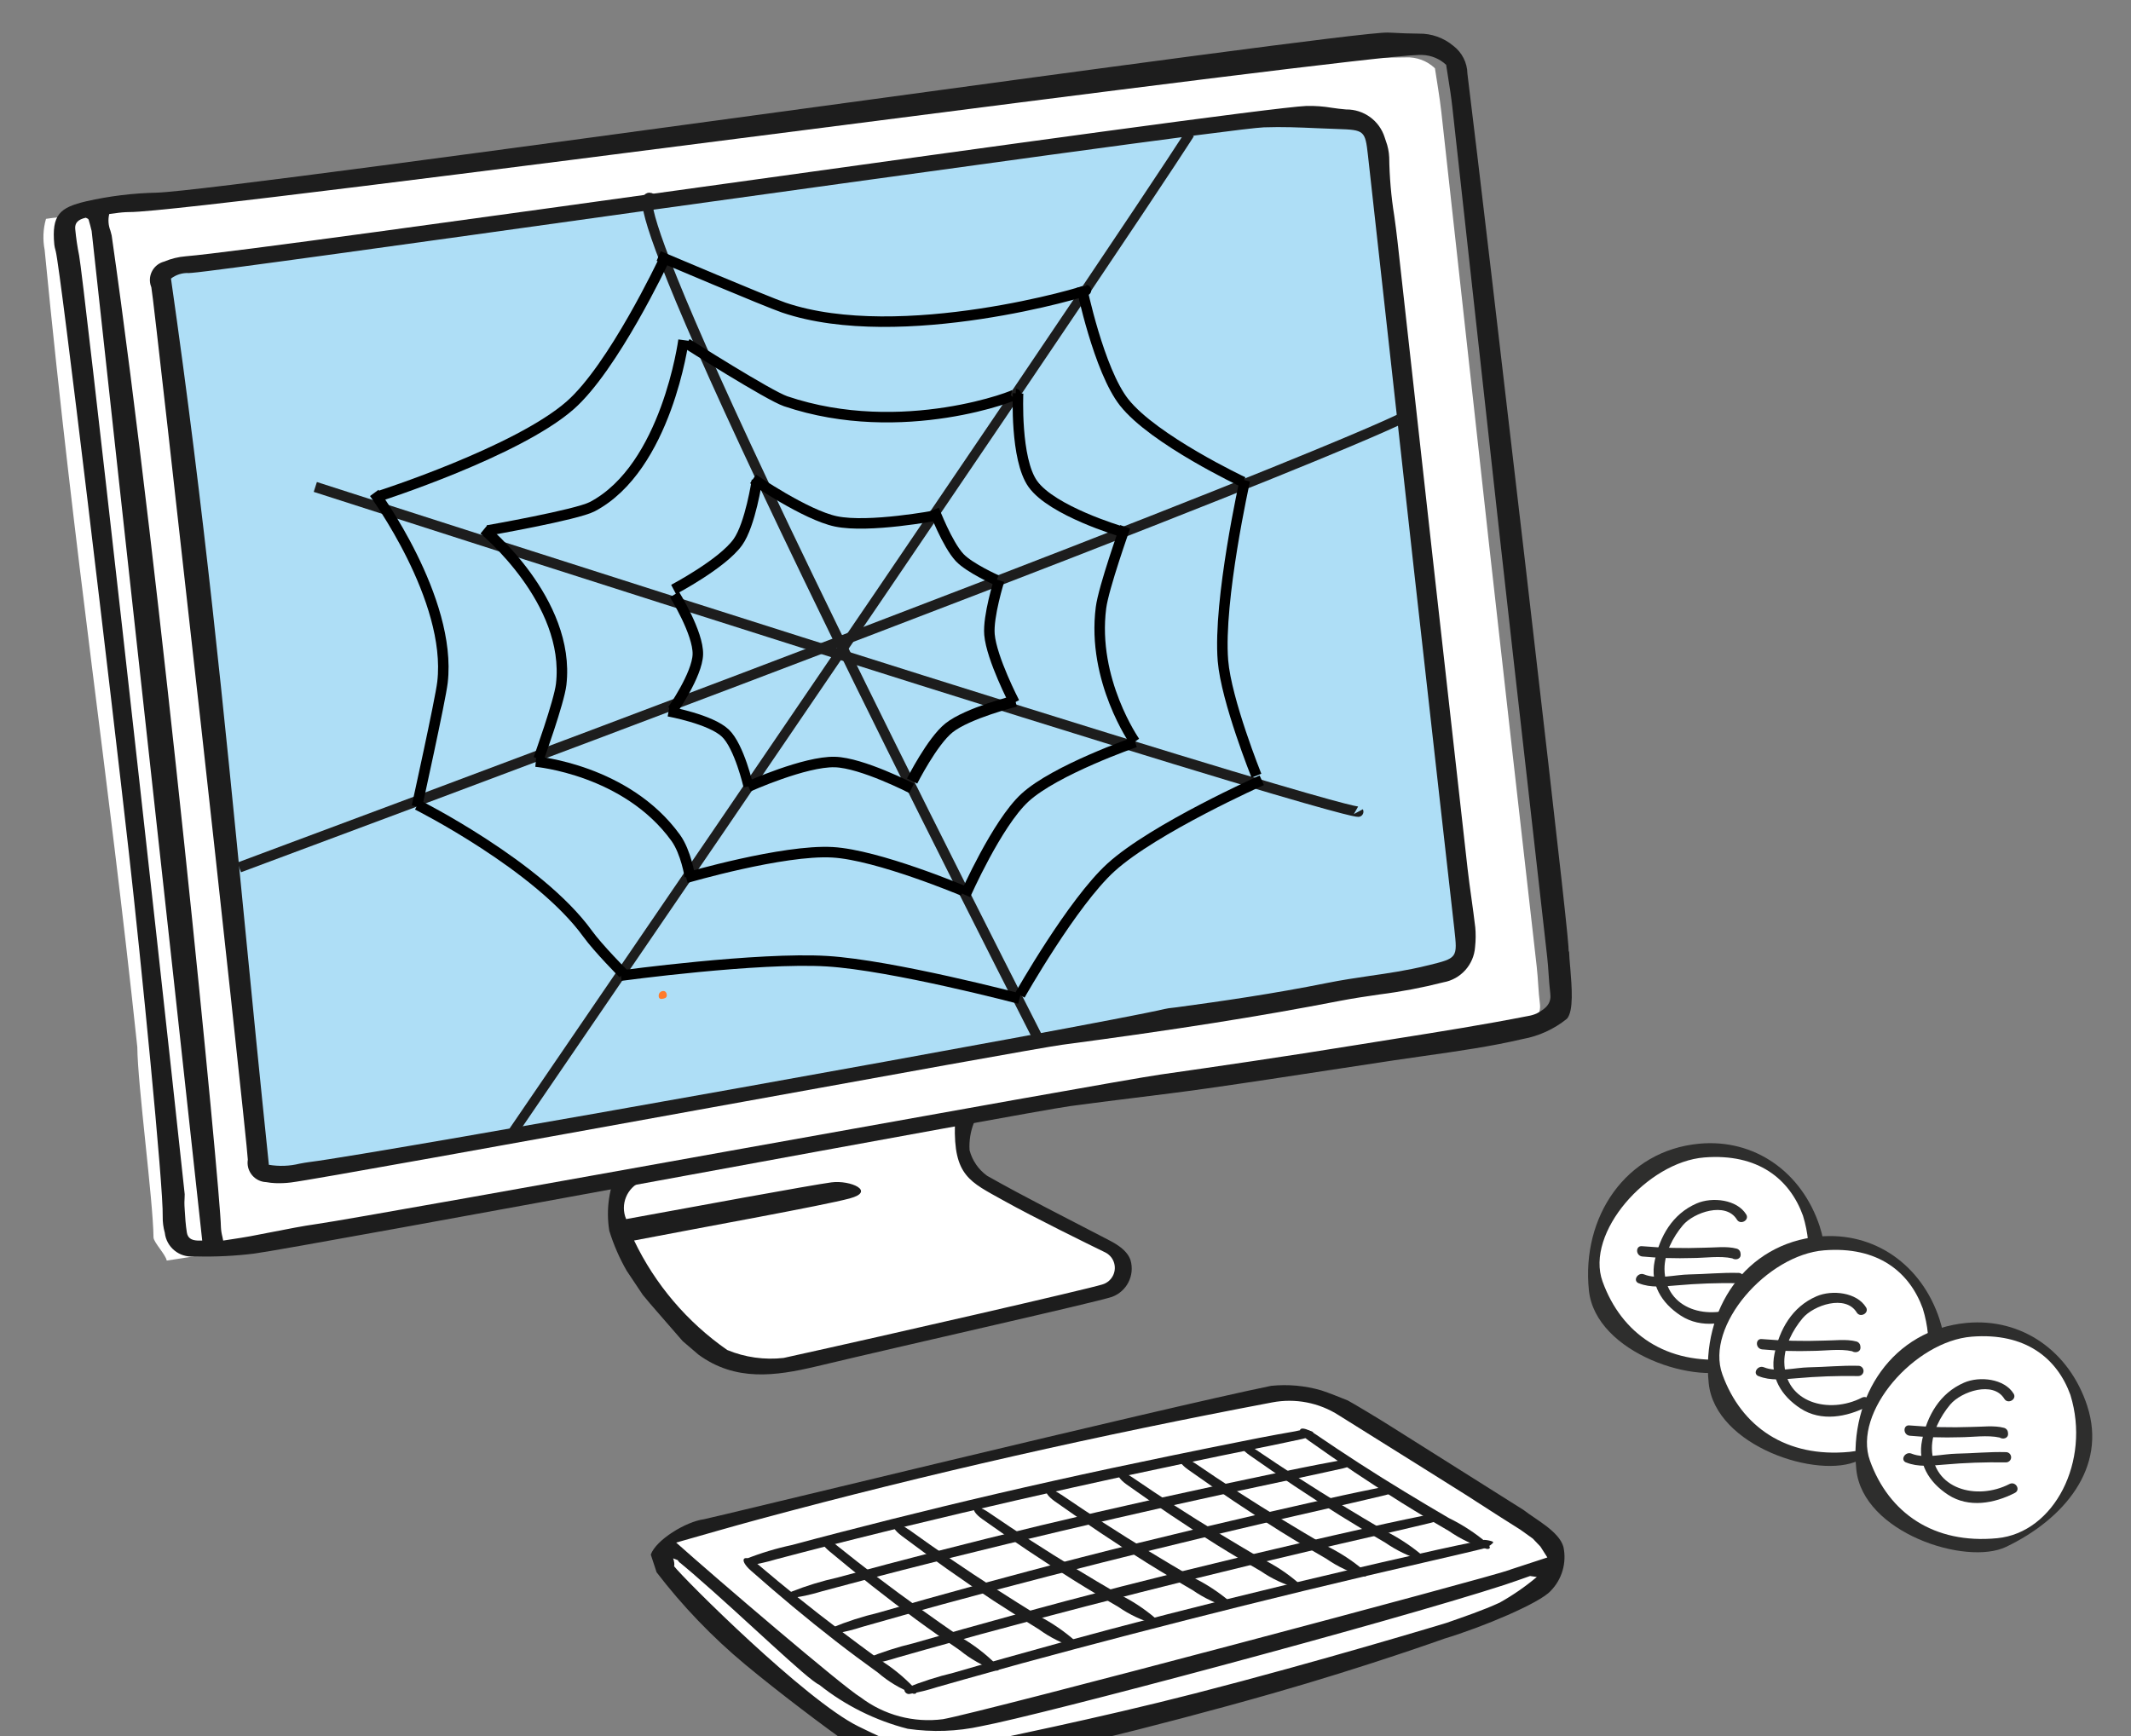 <?xml version="1.0" encoding="UTF-8" standalone="no"?>
<!-- Created with Inkscape (http://www.inkscape.org/) -->

<svg
   width="135mm"
   height="110mm"
   viewBox="0 0 135 110"
   version="1.1"
   id="svg1"
   xml:space="preserve"
   inkscape:version="1.4 (86a8ad7, 2024-10-11)"
   sodipodi:docname="Lifecycle-bunt.svg"
   xmlns:inkscape="http://www.inkscape.org/namespaces/inkscape"
   xmlns:sodipodi="http://sodipodi.sourceforge.net/DTD/sodipodi-0.dtd"
   xmlns="http://www.w3.org/2000/svg"
   xmlns:svg="http://www.w3.org/2000/svg"><rect x="0" y="0" width="135" height="110" fill="#808080" stroke="none"/><sodipodi:namedview
     id="namedview1"
     pagecolor="#ffffff"
     bordercolor="#666666"
     borderopacity="1.0"
     inkscape:showpageshadow="2"
     inkscape:pageopacity="0.0"
     inkscape:pagecheckerboard="0"
     inkscape:deskcolor="#d1d1d1"
     inkscape:document-units="mm"
     inkscape:zoom="1.4551341"
     inkscape:cx="396.87064"
     inkscape:cy="202.38685"
     inkscape:window-width="2560"
     inkscape:window-height="1351"
     inkscape:window-x="-9"
     inkscape:window-y="-9"
     inkscape:window-maximized="1"
     inkscape:current-layer="layer1" /><defs
     id="defs1"><linearGradient
       id="linear-gradient"
       x1="-0.094"
       y1="0.201"
       x2="0.677"
       y2="0.767"
       gradientUnits="objectBoundingBox"><stop
         offset="0"
         stop-color="#38b6ff"
         id="stop1" /><stop
         offset="1"
         stop-color="#009df8"
         stop-opacity="0"
         id="stop2" /></linearGradient></defs><g
     inkscape:label="Ebene 1"
     inkscape:groupmode="layer"
     id="layer1"><path
       id="Pfad_210351-0"
       data-name="Pfad 210351"
       d="m 224.19,147.119 c -0.007,0.072 -0.07,0.085 -0.135,0.095 -0.072,0.011 -0.104,-0.033 -0.099,-0.098 a 0.134,0.134 0 0 1 0.144,-0.128 c 0.053,0.004 0.091,0.056 0.089,0.132"
       fill="#ff7b2c"
       style="stroke-width:0.265" /><g
       id="g6"
       transform="translate(-55.276,-118.006)"><g
         id="g3"
         transform="matrix(1.646,0,0,1.646,-6.816,-189.992)"><path
           d="m 61.639,235.405 c 0.065,0.119 0.142,0.252 0.226,0.439 l 0.298,0.445 0.311,0.466 0.13,0.152 0.154,0.185 1.307,1.504 0.589,0.506 c 0.554,0.403 1.216,0.63 1.901,0.65 0.782,0.048 1.566,-0.012 2.331,-0.179 1.647,-0.39 3.842,-1.027 5.93,-1.508 2.795,-0.645 4.776,-0.869 5.158,-0.997 0.274,-0.092 0.876,-0.461 0.845,-0.572 -0.019,-0.051 0.361,-0.593 -0.078,-0.818 -0.051,-0.026 -0.472,-0.384 -0.505,-0.402 -0.413,-0.216 -0.331,-0.151 -0.766,-0.376 -1.203,-0.621 -2.448,-1.263 -3.65,-1.95 -0.612,-0.402 -1.025,-1.044 -1.136,-1.768 0.002,-0.334 0.042,-0.666 0.12,-0.991 l -3.755,0.691 c -3.245,0.599 -5.972,1.036 -9.305,1.632 -0.164,0.465 -0.552,1.206 -0.4,1.698 0.203,0.659 0.174,0.966 0.302,1.193"
           id="Pfad_109317"
           fill="#ffffff"
           style="stroke-width:0.65" /><path
           d="m 75.794,229.475 c -4.93,0.901 -9.334,1.729 -14.268,2.609 -0.364,0.75 -0.487,1.594 -0.352,2.416 0.166,0.537 0.391,1.055 0.672,1.542 l 0.618,0.925 0.285,0.341 1.249,1.438 0.608,0.52 c 1.421,1.04 2.958,0.827 4.527,0.455 3.793,-0.905 10.745,-2.463 11.388,-2.679 0.57,-0.21 0.882,-0.823 0.715,-1.407 -0.149,-0.478 -0.79,-0.747 -0.971,-0.848 -1.52,-0.795 -3.055,-1.56 -4.549,-2.405 -0.333,-0.239 -0.573,-0.588 -0.677,-0.985 -0.045,-0.722 0.232,-1.426 0.755,-1.924 m 0.549,3.858 c 1.174,0.656 3.296,1.697 3.893,1.987 0.336,0.15 0.486,0.544 0.336,0.879 -0.08,0.179 -0.235,0.314 -0.424,0.368 -0.561,0.177 -7.904,1.866 -12.266,2.828 -0.737,0.083 -1.483,-0.022 -2.168,-0.305 -1.54,-1.071 -2.776,-2.524 -3.586,-4.216 2.743,-0.529 7.279,-1.345 8.298,-1.619 1.019,-0.274 0.027,-0.715 -0.704,-0.619 -0.731,0.096 -5.601,0.991 -7.9,1.414 -0.237,-0.562 0.027,-1.21 0.59,-1.447 0.104,-0.044 0.213,-0.071 0.325,-0.082 2.576,-0.472 5.988,-1.068 8.568,-1.518 0.99,-0.173 2.102,-0.421 3.171,-0.608 -0.058,1.994 0.574,2.216 1.87,2.939"
           id="Pfad_109318"
           fill="#1d1d1d"
           style="stroke-width:0.65" /><path
           d="m 92.951,189.752 c 0.075,0.511 0.18,1.091 0.245,1.675 0.615,5.546 1.227,11.092 1.836,16.637 0.607,5.428 1.219,10.855 1.837,16.281 0.053,0.469 0.06,0.943 0.121,1.411 0.055,0.429 -0.209,0.661 -0.569,0.845 -0.118,0.052 -0.243,0.088 -0.371,0.107 -2.167,0.427 -4.429,0.762 -6.609,1.117 -2.535,0.411 -5.072,0.786 -7.613,1.148 -1.994,0.285 -30.675,5.508 -32.67,5.79 -0.868,0.122 -3.041,0.549 -3.903,0.705 -0.349,0.065 -0.701,0.112 -1.115,0.177 -0.041,-0.233 -0.507,-0.703 -0.509,-0.894 -0.014,-1.417 -0.614,-5.903 -0.623,-7.32 -1.158,-10.903 -2.37,-18.399 -3.567,-30.693 -0.077,-0.396 -0.06,-0.806 0.052,-1.194 0.28,-0.043 0.562,-0.07 0.845,-0.082 2.476,0.024 33.216,-4.793 35.679,-5.001 2.527,-0.213 5.012,-0.823 7.543,-0.981 2.726,-0.17 5.531,-0.098 8.265,-0.151 0.418,-0.021 0.826,0.131 1.127,0.421"
           id="Pfad_109319"
           fill="#ffffff"
           fill-rule="evenodd"
           style="stroke-width:0.65" /><path
           d="m 98.155,224.348 c -0.019,-0.224 -0.036,-0.434 -0.042,-0.601 h -0.015 c 0.004,-0.297 -0.189,-2.171 -1.676,-14.975 -0.845,-7.265 -1.875,-16.038 -2.214,-18.753 l -0.008,-0.065 c -0.007,-0.422 -0.207,-0.816 -0.543,-1.071 -0.371,-0.311 -0.843,-0.478 -1.327,-0.469 -0.109,-0.005 -0.218,-0.006 -0.329,-0.007 -0.123,0 -0.247,-0.006 -0.37,-0.012 l -0.146,-0.007 -0.147,-0.007 c -0.069,-0.003 -0.138,-0.006 -0.207,-0.008 -0.809,-0.024 -11.323,1.408 -22.453,2.925 -11.557,1.572 -23.507,3.199 -24.928,3.238 -0.909,0.019 -1.815,0.13 -2.702,0.331 -1.024,0.239 -1.345,0.514 -1.235,1.671 0.01,0.074 0.025,0.147 0.046,0.218 l 0.012,0.048 c 0.2,0.829 2.133,17.113 2.814,23.157 0.45,3.993 1.329,12.843 1.3,13.986 -0.004,0.212 0.023,0.424 0.081,0.628 0.062,0.556 0.557,0.96 1.114,0.91 h 0.096 c 0.745,0.019 1.491,-0.017 2.231,-0.109 0.851,-0.11 8.85,-1.577 16.586,-2.996 7.214,-1.324 14.034,-2.574 14.818,-2.681 0.809,-0.111 1.634,-0.213 2.432,-0.312 0.937,-0.116 1.905,-0.236 2.855,-0.371 1.578,-0.225 3.179,-0.47 4.727,-0.707 0.82,-0.125 1.639,-0.25 2.459,-0.374 0.375,-0.057 0.76,-0.111 1.149,-0.166 1.269,-0.18 2.58,-0.366 3.783,-0.65 0.629,-0.112 1.22,-0.382 1.716,-0.784 0.26,-0.303 0.189,-1.2 0.124,-1.992 M 41.035,195.423 Z m 51.432,-6.188 c 0.341,0.012 0.666,0.147 0.915,0.38 0.022,0.151 0.047,0.307 0.073,0.469 0.06,0.378 0.122,0.769 0.166,1.167 0.275,2.477 0.548,4.955 0.82,7.432 0.334,3.033 0.669,6.067 1.005,9.102 0.357,3.197 0.717,6.395 1.081,9.591 0.248,2.196 0.496,4.392 0.744,6.589 0.024,0.214 0.04,0.435 0.054,0.65 0.017,0.248 0.034,0.504 0.065,0.755 0.042,0.331 -0.11,0.552 -0.526,0.764 -0.107,0.047 -0.221,0.08 -0.337,0.098 -1.666,0.328 -3.391,0.603 -5.061,0.868 -0.508,0.081 -1.015,0.162 -1.517,0.243 -2.752,0.447 -5.488,0.845 -7.564,1.141 -0.983,0.14 -8.627,1.512 -16.021,2.839 -7.594,1.365 -15.447,2.773 -16.446,2.914 -0.566,0.08 -1.135,0.195 -1.686,0.302 -0.295,0.059 -0.59,0.117 -0.886,0.171 -0.232,0.042 -0.465,0.078 -0.715,0.116 -0.103,0.016 -0.209,0.031 -0.318,0.049 -0.01,-0.051 -0.021,-0.101 -0.031,-0.149 -0.032,-0.124 -0.051,-0.251 -0.057,-0.38 -0.013,-1.345 -2.325,-25.07 -4.204,-38.163 -0.014,-0.065 -0.031,-0.125 -0.049,-0.186 -0.08,-0.203 -0.096,-0.426 -0.045,-0.639 0.07,-0.008 0.141,-0.018 0.213,-0.027 0.189,-0.03 0.379,-0.047 0.57,-0.049 1.277,0.012 13.806,-1.595 25.923,-3.149 11.514,-1.479 22.391,-2.874 23.699,-2.899 0.046,0 0.091,0 0.135,0 m -51.218,6.766 c 0.706,6.505 1.405,12.837 2.077,18.961 0.749,6.808 1.456,13.24 2.18,19.914 -0.058,0.003 -0.115,0.003 -0.173,0 -0.26,-0.012 -0.386,-0.107 -0.419,-0.315 -0.045,-0.283 -0.065,-0.576 -0.081,-0.86 l -0.01,-0.172 c -0.004,-0.083 -0.003,-0.167 0.003,-0.25 0.003,-0.062 0.006,-0.124 0.006,-0.186 -1.161,-10.842 -3.907,-35.362 -4.063,-36.136 -0.069,-0.339 -0.119,-0.681 -0.151,-1.025 -0.019,-0.229 0.105,-0.363 0.406,-0.431 l 0.039,0.018 c 0.015,0.006 0.029,0.014 0.042,0.022 0.013,0.01 0.023,0.022 0.03,0.037 0.04,0.14 0.08,0.281 0.112,0.422 m -0.094,-0.515 v 0"
           id="Pfad_109321"
           fill="#1d1d1d"
           style="stroke-width:0.65" /><g
           id="g2"
           transform="translate(-66.751,52.968)"><path
             d="m 114.405,179.296 c -1.693,-12.171 -2.316,-22.371 -3.838,-34.736 0.252,-0.203 0.573,-0.301 0.895,-0.273 1.92,-0.156 40.164,-5.631 41.9,-5.691 1.009,-0.034 1.88,0.032 2.888,0.065 1.067,0.035 1.15,0.086 1.26,1.082 0.602,5.413 1.203,10.826 1.801,16.241 0.52,4.673 1.045,9.345 1.575,14.017 0.138,1.235 0.125,1.211 -1.154,1.526 -1.313,0.325 -2.556,0.409 -3.884,0.677 -1.95,0.393 -3.912,0.686 -5.883,0.952 -0.157,0.021 -0.317,0.03 -0.469,0.065 -2.457,0.589 -30.898,5.672 -33.405,5.979 -0.551,0.145 -1.126,0.177 -1.69,0.096"
             id="Pfad_109320"
             fill="#aedef6"
             fill-rule="evenodd"
             style="stroke-width:0.65" /><path
             d="m 161.251,169.833 c -0.043,-0.369 -0.094,-0.737 -0.145,-1.105 -0.053,-0.38 -0.108,-0.771 -0.151,-1.157 -0.886,-7.898 -1.804,-16.064 -2.699,-24.17 -0.034,-0.313 -0.077,-0.625 -0.12,-0.938 -0.12,-0.745 -0.185,-1.498 -0.195,-2.253 -0.009,-0.217 -0.053,-0.432 -0.13,-0.636 -0.016,-0.043 -0.029,-0.087 -0.043,-0.13 -0.202,-0.649 -0.807,-1.088 -1.487,-1.079 -0.188,-0.014 -0.372,-0.04 -0.549,-0.065 -0.322,-0.054 -0.648,-0.078 -0.975,-0.071 -1.247,0.057 -11.981,1.549 -22.362,2.993 -9.827,1.365 -19.107,2.657 -20.774,2.795 -0.284,0.023 -0.563,0.092 -0.826,0.203 -0.392,0.1 -0.629,0.498 -0.53,0.89 0.009,0.035 0.02,0.07 0.034,0.103 0.055,0.228 1.056,9.206 1.719,15.149 l 0.187,1.663 c 0.65,5.828 1.809,16.515 1.807,16.767 -0.066,0.407 0.211,0.79 0.618,0.856 0.03,0.005 0.06,0.008 0.091,0.009 0.114,0.021 0.228,0.034 0.344,0.039 0.2,0.008 0.401,-3.2e-4 0.601,-0.025 0.742,-0.088 8.623,-1.516 16.244,-2.897 6.584,-1.194 12.803,-2.321 13.45,-2.405 4.325,-0.574 7.621,-1.094 10.686,-1.69 0.506,-0.098 1.018,-0.173 1.512,-0.245 0.832,-0.105 1.657,-0.262 2.47,-0.469 0.67,-0.12 1.172,-0.681 1.218,-1.36 0.028,-0.258 0.03,-0.518 0.006,-0.776 m -1.813,1.481 -0.07,0.017 c -0.736,0.181 -1.467,0.289 -2.173,0.39 -0.535,0.079 -1.088,0.161 -1.649,0.274 -2.05,0.413 -4.076,0.705 -5.788,0.936 l -0.136,0.016 c -0.113,0.01 -0.225,0.027 -0.335,0.051 -2.366,0.567 -30.334,5.574 -32.885,5.887 -0.13,0.016 -0.26,0.04 -0.396,0.065 -0.388,0.096 -0.791,0.11 -1.185,0.044 -0.343,-3.299 -0.65,-6.405 -0.942,-9.411 -0.792,-8.088 -1.54,-15.728 -2.826,-24.704 0.197,-0.151 0.442,-0.227 0.69,-0.213 l 0.114,-0.008 c 0.832,-0.065 8.373,-1.119 17.105,-2.34 10.874,-1.509 23.199,-3.227 24.154,-3.261 0.715,-0.025 1.365,0.003 2.044,0.033 0.26,0.011 0.52,0.023 0.794,0.031 1.026,0.033 1.061,0.062 1.166,0.996 0.272,2.451 0.544,4.903 0.816,7.356 0.318,2.88 0.637,5.759 0.958,8.638 0.328,2.94 0.657,5.88 0.99,8.821 l 0.562,4.982 c 0.125,1.122 0.125,1.122 -1.008,1.401"
             id="Pfad_109322"
             fill="#1d1d1d"
             style="stroke-width:0.65" /></g><g
           id="Gruppe_28954"
           transform="matrix(0.65,0,0,0.65,-696.352,-12420.271)"><path
             d="m 40.617,1.244 c 1.667,0.954 11.291,6.981 11.527,7.14 0.612,0.416 1.374,0.934 1.513,1.432 0.163,0.769 -0.075,1.568 -0.631,2.123 -1.852,1.153 -3.86,2.033 -5.963,2.614 -1.055,0.381 -4.252,1.543 -4.829,1.779 l -10.2,2.8 -9.5,2.632 -2.143,0.455 c -0.312,0.049 -0.572,0.092 -0.836,0.136 -0.541,0.09 -0.913,-0.151 -2,0 -0.67,0.065 -1.345,0.006 -1.994,-0.172 -0.546,-0.076 -1.082,-0.21 -1.6,-0.4 C 11.123,20.22 8.453,18.369 5.992,16.262 1.5,12.53 1.378,11.494 0.838,10.866 L 0.569,10.049 C 0.569,10.033 0.711,9.154 2.303,8.704 6.081,7.636 13.712,5.833 20.873,4.071 26.208,2.759 31.821,1.647 34.953,0.9 36.816,0.297 38.839,0.418 40.617,1.239"
             id="Pfad_109409"
             fill="#ffffff"
             transform="translate(1167.88,19478)" /><path
             d="M 0,10.053 0.344,11.1 c 1.539,2.007 3.296,3.837 5.239,5.456 1.968,1.634 4.743,3.741 6.344,4.849 1.574,1.09 4.61,1.432 7.542,1.114 C 21.436,22.3 29.863,20.26 36.8,18.278 42.433,16.67 47,15.027 47,15.027 c 2.264,-0.683 5.635,-2.1 6.28,-2.82 0.677,-0.688 0.963,-1.671 0.758,-2.614 C 53.782,8.677 52.383,7.966 51.681,7.412 51.516,7.298 44.181,2.694 43.809,2.451 43.268,2.101 41.45,1.01 41.263,0.921 40.748,0.722 40.235,0.5 39.7,0.327 38.739,0.048 37.732,-0.044 36.736,0.058 30.288,1.378 3.586,7.891 3.153,7.958 2.075,8.1 0.307,9.183 0,10.053 m 1.323,0.223 0.275,0.106 c 0.029,0.061 0.12,0.163 0.136,0.155 0.257,0.216 0.518,0.429 0.771,0.649 3.1,2.682 6.788,6.289 7.467,6.574 1.544,1.231 3.331,2.12 5.244,2.609 1.45,0.212 2.927,0.16 4.358,-0.155 3.514,-0.657 24.095,-6.134 30.973,-8.367 0.51,-0.166 1.011,-0.351 1.517,-0.526 l 0.4,0.057 c -0.684,0.575 -1.421,1.084 -2.2,1.52 -1.006,0.462 -2.083,0.825 -3.153,1.2 0,0 -7.435,2.261 -14.883,4.175 -5.87,1.509 -11.774,2.687 -13.866,3.159 C 15.93,21.98 14.445,21.284 12.283,20.222 9.161,18.685 1.929,11.463 1.375,10.735 1.421,10.71 1.386,10.404 1.323,10.276 M 1.5,9.343 c 1.764,-0.5 3.332,-0.958 4.914,-1.384 10,-2.7 20.137,-4.979 30.385,-6.92 1.363,-0.259 2.773,0.014 3.94,0.763 3.6,2.254 7.125,4.453 7.649,4.792 l 0.571,0.369 1.245,0.8 1.284,0.813 0.735,0.526 c 0.151,0.158 0.3,0.316 0.454,0.475 0.116,0.181 0.232,0.363 0.411,0.645 l -2.2,0.72 -0.019,0.013 c -1.1,0.424 -31.271,8.442 -33.567,8.845 -1.732,0.228 -3.483,-0.237 -4.874,-1.293 -1.019,-0.6 -8.65,-7.133 -10.926,-9.167"
             id="Pfad_109410"
             fill="#1d1d1d"
             transform="translate(1167.88,19478)" /><path
             d="m 39.2,2.868 c -0.167,0.175 -0.384,0.293 -0.622,0.336 l -1.042,0.222 c -0.624,0.134 -1.248,0.259 -1.867,0.384 -1.251,0.252 -2.484,0.506 -3.7,0.761 -2.4,0.501 -4.74,1.007 -7.02,1.519 -4.436,0.994 -8.67,1.983 -12.7,3 C 11.15,9.363 10.069,9.639 9.006,9.916 8.478,10.049 7.953,10.187 7.432,10.328 6.903,10.489 6.362,10.609 5.815,10.687 5.633,10.707 5.424,10.405 5.623,10.313 6.513,9.96 7.432,9.682 8.369,9.483 9.314,9.228 10.27,8.975 11.238,8.726 13.204,8.216 15.218,7.711 17.28,7.211 21.56,6.173 26.061,5.169 30.783,4.2 c 1.375,-0.284 2.77,-0.567 4.184,-0.848 0.7,-0.139 1.411,-0.284 2.127,-0.412 l 1.052,-0.187 c 0.186,-0.048 0.375,-0.081 0.566,-0.1 0.158,0.015 0.312,0.054 0.458,0.117 0.043,0.014 0.069,0.068 0.034,0.1"
             id="Pfad_109411"
             fill="#1d1d1d"
             transform="translate(1167.88,19478)" /><path
             d="m 49.86,9.369 c -0.176,0.177 -0.401,0.298 -0.645,0.349 l -1.078,0.258 c -0.647,0.155 -1.292,0.3 -1.933,0.449 -1.294,0.296 -2.572,0.593 -3.834,0.89 -2.482,0.585 -4.904,1.172 -7.266,1.76 -4.591,1.145 -8.974,2.286 -13.15,3.423 -1.133,0.311 -2.251,0.623 -3.352,0.935 -0.547,0.154 -1.09,0.308 -1.63,0.463 -0.547,0.177 -1.106,0.316 -1.673,0.414 -0.189,0.027 -0.4,-0.252 -0.2,-0.349 0.923,-0.377 1.873,-0.682 2.843,-0.914 0.978,-0.285 1.968,-0.569 2.971,-0.85 2.036,-0.574 4.121,-1.145 6.255,-1.714 4.429,-1.18 9.087,-2.338 13.975,-3.475 1.423,-0.333 2.867,-0.665 4.33,-0.994 0.729,-0.164 1.461,-0.333 2.2,-0.487 L 48.767,9.3 c 0.192,-0.053 0.388,-0.093 0.585,-0.118 0.162,0.007 0.322,0.038 0.474,0.092 0.044,0.011 0.071,0.062 0.034,0.093"
             id="Pfad_109412"
             fill="#1d1d1d"
             transform="translate(1167.88,19478)" /><path
             d="M 46.794,7.833 C 46.623,8.008 46.404,8.127 46.165,8.177 L 45.11,8.428 c -0.633,0.152 -1.264,0.294 -1.892,0.437 -1.267,0.287 -2.517,0.576 -3.752,0.865 -2.428,0.569 -4.798,1.14 -7.109,1.713 -4.492,1.115 -8.78,2.227 -12.865,3.338 -1.108,0.303 -2.201,0.607 -3.279,0.912 -0.533,0.15 -1.065,0.301 -1.595,0.453 -0.535,0.172 -1.082,0.306 -1.636,0.4 -0.186,0.025 -0.4,-0.254 -0.2,-0.35 0.902,-0.37 1.832,-0.669 2.78,-0.895 0.957,-0.278 1.926,-0.555 2.906,-0.83 1.991,-0.56 4.03,-1.118 6.119,-1.673 4.333,-1.151 8.891,-2.279 13.674,-3.384 1.392,-0.323 2.804,-0.645 4.237,-0.967 0.713,-0.159 1.429,-0.323 2.155,-0.472 l 1.065,-0.219 c 0.188,-0.052 0.38,-0.089 0.573,-0.113 0.159,0.007 0.315,0.039 0.464,0.094 0.044,0.011 0.071,0.062 0.035,0.093"
             id="Pfad_109413"
             fill="#1d1d1d"
             transform="translate(1167.88,19478)" /><path
             d="m 44.127,6.187 c -0.166,0.173 -0.382,0.292 -0.617,0.34 -0.346,0.083 -0.691,0.165 -1.036,0.245 -0.621,0.149 -1.241,0.287 -1.857,0.427 -1.244,0.281 -2.472,0.563 -3.685,0.844 -2.384,0.556 -4.711,1.114 -6.981,1.675 -4.41,1.091 -8.62,2.171 -12.631,3.267 -1.087,0.297 -2.159,0.597 -3.218,0.9 -0.526,0.147 -1.048,0.295 -1.565,0.443 -0.525,0.172 -1.063,0.306 -1.608,0.4 -0.182,0.024 -0.392,-0.256 -0.195,-0.35 0.885,-0.365 1.798,-0.659 2.729,-0.88 0.939,-0.273 1.89,-0.544 2.852,-0.814 1.955,-0.549 3.957,-1.095 6.007,-1.639 4.252,-1.133 8.727,-2.24 13.426,-3.319 1.368,-0.315 2.755,-0.63 4.162,-0.944 0.7,-0.155 1.4,-0.316 2.116,-0.461 L 43.072,6.108 C 43.257,6.059 43.445,6.022 43.635,6 c 0.157,0.01 0.31,0.044 0.457,0.1 0.043,0.012 0.07,0.062 0.035,0.093"
             id="Pfad_109414"
             fill="#1d1d1d"
             transform="translate(1167.88,19478)" /><path
             d="M 41.618,4.613 C 41.45,4.783 41.235,4.898 41,4.943 l -1.033,0.228 c -0.619,0.138 -1.237,0.267 -1.851,0.4 -1.239,0.26 -2.463,0.521 -3.671,0.784 -2.377,0.516 -4.696,1.036 -6.958,1.559 -4.4,1.018 -8.594,2.028 -12.594,3.058 -1.084,0.279 -2.154,0.559 -3.21,0.841 -0.524,0.139 -1.045,0.278 -1.562,0.418 -0.523,0.162 -1.058,0.285 -1.6,0.368 -0.181,0.021 -0.384,-0.262 -0.186,-0.353 0.884,-0.35 1.795,-0.629 2.724,-0.835 0.937,-0.257 1.886,-0.512 2.845,-0.766 1.95,-0.517 3.947,-1.031 5.991,-1.54 4.242,-1.057 8.703,-2.087 13.383,-3.088 1.363,-0.292 2.745,-0.584 4.147,-0.875 0.7,-0.143 1.4,-0.292 2.108,-0.426 l 1.042,-0.195 c 0.184,-0.047 0.371,-0.08 0.56,-0.1 0.155,0.01 0.307,0.044 0.452,0.1 0.043,0.013 0.068,0.064 0.033,0.094"
             id="Pfad_109415"
             fill="#1d1d1d"
             transform="translate(1167.88,19478)" /><path
             d="M 32.207,4.631 C 33.911,5.8 35.652,6.925 37.423,8 c 0.861,0.522 1.724,1.041 2.587,1.541 0.799,0.389 1.546,0.877 2.222,1.453 0.217,0.228 0.224,0.373 -0.018,0.348 -0.789,-0.221 -1.536,-0.572 -2.209,-1.04 C 39.096,9.779 38.187,9.242 37.289,8.681 35.419,7.515 33.596,6.281 31.821,5.024 30.945,4.401 31.266,3.992 32.207,4.635"
             id="Pfad_109416"
             fill="#1d1d1d"
             transform="translate(1167.88,19478)" /><path
             d="m 35.808,3.824 c 1.676,1.138 3.384,2.243 5.118,3.3 0.844,0.512 1.688,1.022 2.532,1.515 0.78,0.388 1.512,0.866 2.182,1.422 0.218,0.219 0.232,0.354 0,0.324 C 44.875,10.152 44.15,9.802 43.492,9.347 42.6,8.828 41.714,8.3 40.834,7.75 39,6.605 37.209,5.4 35.462,4.173 34.6,3.566 34.883,3.196 35.808,3.824"
             id="Pfad_109417"
             fill="#1d1d1d"
             transform="translate(1167.88,19478)" /><path
             d="m 39.35,2.918 c 1.729,1.18 3.494,2.325 5.289,3.411 0.873,0.529 1.747,1.056 2.622,1.563 0.809,0.395 1.566,0.89 2.253,1.473 0.221,0.23 0.23,0.376 -0.015,0.35 C 48.7,9.489 47.945,9.132 47.263,8.658 46.341,8.126 45.42,7.581 44.51,7.013 42.61,5.83 40.764,4.584 38.964,3.307 38.076,2.676 38.396,2.267 39.35,2.918"
             id="Pfad_109418"
             fill="#1d1d1d"
             transform="translate(1167.88,19478)" /><path
             d="m 28.561,5.512 c 1.654,1.133 3.344,2.23 5.065,3.27 0.837,0.506 1.675,1.01 2.514,1.5 0.778,0.373 1.504,0.846 2.16,1.407 0.21,0.223 0.214,0.366 -0.024,0.345 -0.769,-0.208 -1.497,-0.546 -2.152,-1 C 35.24,10.526 34.357,10.005 33.485,9.461 31.666,8.324 29.9,7.128 28.175,5.9 27.326,5.293 27.648,4.886 28.561,5.511"
             id="Pfad_109419"
             fill="#1d1d1d"
             transform="translate(1167.88,19478)" /><path
             d="m 24.311,6.507 c 1.7,1.162 3.437,2.289 5.2,3.358 0.859,0.52 1.72,1.038 2.581,1.537 0.797,0.387 1.542,0.874 2.217,1.449 0.217,0.228 0.224,0.373 -0.018,0.349 -0.786,-0.221 -1.53,-0.571 -2.2,-1.037 C 31.184,11.64 30.277,11.104 29.382,10.545 27.515,9.381 25.695,8.154 23.925,6.9 23.051,6.278 23.373,5.869 24.311,6.511"
             id="Pfad_109420"
             fill="#1d1d1d"
             transform="translate(1167.88,19478)" /><path
             d="m 20.015,7.564 c 1.677,1.148 3.391,2.259 5.134,3.314 0.849,0.513 1.7,1.024 2.549,1.516 0.787,0.381 1.522,0.862 2.187,1.431 0.213,0.225 0.219,0.369 -0.021,0.346 -0.779,-0.214 -1.515,-0.559 -2.178,-1.02 -0.9,-0.515 -1.791,-1.044 -2.675,-1.6 -1.841,-1.149 -3.636,-2.36 -5.382,-3.6 -0.861,-0.614 -0.54,-1.022 0.386,-0.389"
             id="Pfad_109421"
             fill="#1d1d1d"
             transform="translate(1167.88,19478)" /><path
             d="m 15.259,8.558 c 1.688,1.217 3.413,2.4 5.169,3.525 0.855,0.547 1.711,1.092 2.568,1.618 0.794,0.412 1.534,0.923 2.2,1.521 0.213,0.235 0.217,0.381 -0.026,0.35 -0.789,-0.242 -1.533,-0.613 -2.2,-1.1 -0.9,-0.551 -1.8,-1.115 -2.695,-1.7 -1.854,-1.223 -3.66,-2.509 -5.416,-3.825 -0.867,-0.65 -0.533,-1.053 0.4,-0.381"
             id="Pfad_109422"
             fill="#1d1d1d"
             transform="translate(1167.88,19478)" /><path
             d="m 10.987,9.489 c 1.6,1.288 3.246,2.542 4.924,3.74 0.817,0.583 1.635,1.164 2.454,1.726 0.767,0.445 1.473,0.987 2.1,1.613 0.2,0.244 0.191,0.39 -0.049,0.349 -0.77,-0.276 -1.488,-0.682 -2.121,-1.2 C 17.431,15.129 16.569,14.526 15.719,13.902 13.95,12.602 12.233,11.24 10.569,9.85 9.747,9.164 10.105,8.775 10.99,9.486"
             id="Pfad_109423"
             fill="#1d1d1d"
             transform="translate(1167.88,19478)" /><path
             d="m 6.368,10.652 c 1.557,1.323 3.156,2.613 4.791,3.849 0.8,0.6 1.593,1.2 2.393,1.779 0.749,0.462 1.434,1.02 2.038,1.659 0.189,0.249 0.178,0.4 -0.06,0.349 C 14.771,17.997 14.068,17.576 13.453,17.045 12.609,16.437 11.769,15.816 10.942,15.172 9.219,13.833 7.55,12.434 5.935,11.008 5.135,10.308 5.508,9.922 6.368,10.652"
             id="Pfad_109424"
             fill="#1d1d1d"
             transform="translate(1167.88,19478)" /></g></g><g
         id="g5"><path
           id="Pfad_210351"
           data-name="Pfad 210351"
           d="m 97.518,181.089 c -0.016,0.159 -0.155,0.187 -0.297,0.208 -0.159,0.024 -0.228,-0.073 -0.217,-0.216 0.007,-0.167 0.151,-0.294 0.318,-0.281 0.116,0.008 0.2,0.122 0.196,0.291"
           fill="#ff7b2c"
           style="stroke-width:0.582"
           sodipodi:nodetypes="ccccc" /><path
           style="fill:none;fill-opacity:1;stroke:#1d1d1d;stroke-width:0.656;stroke-linecap:butt;stroke-linejoin:miter;stroke-dasharray:none;stroke-opacity:1"
           d="m 75.251,148.861 c 66.527,21.405 66.082,20.572 66.082,20.572"
           id="path1"
           sodipodi:nodetypes="cc" /><path
           style="fill:none;fill-opacity:1;stroke:#1d1d1d;stroke-width:0.612;stroke-linecap:butt;stroke-linejoin:miter;stroke-dasharray:none;stroke-opacity:1"
           d="M 87.801,189.696 C 126.966,132.423 130.648,126.477 130.648,126.477"
           id="path1-1"
           sodipodi:nodetypes="cc" /><path
           style="fill:none;fill-opacity:1;stroke:#1d1d1d;stroke-width:0.644;stroke-linecap:butt;stroke-linejoin:miter;stroke-dasharray:none;stroke-opacity:1"
           d="M 121.251,184.226 C 91.908,126.576 96.554,130.596 96.554,130.596"
           id="path1-6"
           sodipodi:nodetypes="cc" /><path
           style="fill:none;fill-opacity:1;stroke:#1d1d1d;stroke-width:0.656;stroke-linecap:butt;stroke-linejoin:miter;stroke-dasharray:none;stroke-opacity:1"
           d="m 70.43,172.967 c 67.016,-24.955 73.67,-28.467 73.667,-28.477"
           id="path1-3"
           sodipodi:nodetypes="cc" /><path
           style="fill:none;stroke:#000000;stroke-width:0.665;stroke-linecap:butt;stroke-linejoin:miter;stroke-dasharray:none;stroke-opacity:1"
           d="m 98.006,155.675 c 0,0 1.516,2.436 1.479,3.793 -0.036,1.294 -1.607,3.536 -1.607,3.536"
           id="path2"
           sodipodi:nodetypes="cac" /><path
           style="fill:none;stroke:#000000;stroke-width:0.665;stroke-linecap:butt;stroke-linejoin:miter;stroke-dasharray:none;stroke-opacity:1"
           d="m 114.603,150.664 c 0,0 -4.29,0.816 -6.372,0.378 -1.923,-0.404 -5.247,-2.69 -5.247,-2.69"
           id="path2-6"
           sodipodi:nodetypes="cac" /><path
           style="fill:none;stroke:#000000;stroke-width:0.665;stroke-linecap:butt;stroke-linejoin:miter;stroke-dasharray:none;stroke-opacity:1"
           d="m 119.541,162.522 c 0,0 -1.447,-2.783 -1.581,-4.306 -0.102,-1.16 0.614,-3.439 0.614,-3.439"
           id="path2-61"
           sodipodi:nodetypes="cac" /><path
           style="fill:none;stroke:#000000;stroke-width:0.725;stroke-linecap:butt;stroke-linejoin:miter;stroke-dasharray:none;stroke-opacity:1"
           d="m 113.058,167.495 c 0,0 1.269,-2.516 2.337,-3.368 1.182,-0.944 4.209,-1.699 4.209,-1.699"
           id="path2-7"
           sodipodi:nodetypes="cac" /><path
           style="fill:none;stroke:#000000;stroke-width:0.665;stroke-linecap:butt;stroke-linejoin:miter;stroke-dasharray:none;stroke-opacity:1"
           d="m 119.894,181.054 c 0,0 3.315,-5.862 5.766,-8.089 2.721,-2.473 9.55,-5.519 9.55,-5.519"
           id="path2-7-7"
           sodipodi:nodetypes="cac" /><path
           style="fill:none;stroke:#000000;stroke-width:0.665;stroke-linecap:butt;stroke-linejoin:miter;stroke-dasharray:none;stroke-opacity:1"
           d="m 134.029,148.548 c 0,0 -5.67,-2.673 -7.541,-5.05 -1.607,-2.042 -2.694,-7.315 -2.694,-7.315"
           id="path2-7-7-1"
           sodipodi:nodetypes="cac" /><path
           style="fill:none;stroke:#000000;stroke-width:0.665;stroke-linecap:butt;stroke-linejoin:miter;stroke-dasharray:none;stroke-opacity:1"
           d="m 134.872,167.155 c 0,0 -1.915,-4.764 -2.121,-7.285 -0.311,-3.826 1.389,-11.432 1.389,-11.432"
           id="path2-7-7-1-7"
           sodipodi:nodetypes="cac" /><path
           style="fill:none;stroke:#000000;stroke-width:0.665;stroke-linecap:butt;stroke-linejoin:miter;stroke-dasharray:none;stroke-opacity:1"
           d="m 126.269,151.669 c 0,0 -4.341,-1.284 -5.563,-3 -1.124,-1.578 -0.934,-5.737 -0.934,-5.737"
           id="path2-7-7-2"
           sodipodi:nodetypes="cac" /><path
           style="fill:none;stroke:#000000;stroke-width:0.665;stroke-linecap:butt;stroke-linejoin:miter;stroke-dasharray:none;stroke-opacity:1"
           d="m 127.167,165.005 c 0,0 -2.733,-3.896 -2.143,-8.493 0.165,-1.284 1.532,-5.124 1.532,-5.124"
           id="path2-7-7-5"
           sodipodi:nodetypes="csc" /><path
           style="fill:none;stroke:#000000;stroke-width:0.665;stroke-linecap:butt;stroke-linejoin:miter;stroke-dasharray:none;stroke-opacity:1"
           d="m 116.433,174.716 c 0,0 1.997,-4.532 3.768,-6.163 1.917,-1.767 6.984,-3.522 6.984,-3.522"
           id="path2-7-1"
           sodipodi:nodetypes="cac" /><path
           style="fill:none;stroke:#000000;stroke-width:0.665;stroke-linecap:butt;stroke-linejoin:miter;stroke-dasharray:none;stroke-opacity:1"
           d="m 118.409,154.765 c 0,0 -1.708,-0.763 -2.334,-1.426 -0.79,-0.836 -1.629,-3.041 -1.629,-3.041"
           id="path2-7-5"
           sodipodi:nodetypes="cac" /><path
           style="fill:none;stroke:#000000;stroke-width:0.665;stroke-linecap:butt;stroke-linejoin:miter;stroke-dasharray:none;stroke-opacity:1"
           d="m 102.689,167.847 c 0,0 3.579,-1.608 5.476,-1.557 1.714,0.046 4.864,1.668 4.864,1.668"
           id="path2-7-8"
           sodipodi:nodetypes="cac" /><path
           style="fill:none;stroke:#000000;stroke-width:0.665;stroke-linecap:butt;stroke-linejoin:miter;stroke-dasharray:none;stroke-opacity:1"
           d="m 98.747,173.63 c 0,0 6.137,-1.799 9.268,-1.621 2.87,0.163 8.272,2.439 8.272,2.439"
           id="path2-7-8-6"
           sodipodi:nodetypes="cac" /><path
           style="fill:none;stroke:#000000;stroke-width:0.665;stroke-linecap:butt;stroke-linejoin:miter;stroke-dasharray:none;stroke-opacity:1"
           d="m 94.61,179.825 c 0,0 8.705,-1.181 13.061,-0.914 4.133,0.253 12.193,2.375 12.193,2.375"
           id="path2-7-8-6-8"
           sodipodi:nodetypes="cac" /><path
           style="fill:none;stroke:#000000;stroke-width:0.629;stroke-linecap:butt;stroke-linejoin:miter;stroke-dasharray:none;stroke-opacity:1"
           d="m 97.629,163.091 c 0,0 2.672,0.483 3.6,1.37 0.885,0.846 1.461,3.372 1.461,3.372"
           id="path2-3"
           sodipodi:nodetypes="cac" /><path
           style="fill:none;stroke:#000000;stroke-width:0.665;stroke-linecap:butt;stroke-linejoin:miter;stroke-dasharray:none;stroke-opacity:1"
           d="m 103.229,148.441 c 0,0 -0.416,2.797 -1.205,3.909 -0.977,1.377 -4.075,3.006 -4.075,3.006"
           id="path2-34"
           sodipodi:nodetypes="cac" /><path
           style="fill:none;stroke:#000000;stroke-width:0.665;stroke-linecap:butt;stroke-linejoin:miter;stroke-dasharray:none;stroke-opacity:1"
           d="m 81.718,169.004 c 0,0 7.669,3.85 10.792,8.176 0.657,0.911 2.245,2.513 2.245,2.513"
           id="path2-7-8-6-8-8"
           sodipodi:nodetypes="csc" /><path
           style="fill:none;stroke:#000000;stroke-width:0.665;stroke-linecap:butt;stroke-linejoin:miter;stroke-dasharray:none;stroke-opacity:1"
           d="m 89.219,166.262 c 0,0 5.741,0.507 8.864,4.833 0.657,0.911 0.895,2.449 0.895,2.449"
           id="path2-7-8-6-8-8-5"
           sodipodi:nodetypes="csc" /><path
           style="fill:none;stroke:#000000;stroke-width:0.665;stroke-linecap:butt;stroke-linejoin:miter;stroke-dasharray:none;stroke-opacity:1"
           d="m 78.985,149.24 c 0,0 4.938,6.707 4.323,11.999 -0.13,1.116 -1.622,7.869 -1.622,7.869"
           id="path2-7-8-6-8-8-1"
           sodipodi:nodetypes="csc" /><path
           style="fill:none;stroke:#000000;stroke-width:0.665;stroke-linecap:butt;stroke-linejoin:miter;stroke-dasharray:none;stroke-opacity:1"
           d="m 85.925,151.558 c 0,0 5.516,4.522 4.902,9.814 -0.13,1.116 -1.43,4.719 -1.43,4.719"
           id="path2-7-8-6-8-8-1-7"
           sodipodi:nodetypes="csc" /><path
           style="fill:none;stroke:#000000;stroke-width:0.665;stroke-linecap:butt;stroke-linejoin:miter;stroke-dasharray:none;stroke-opacity:1"
           d="m 98.578,139.557 c 0,0 -1.066,8.07 -5.78,10.552 -0.994,0.523 -6.633,1.508 -6.633,1.508"
           id="path2-7-8-6-8-8-1-7-2"
           sodipodi:nodetypes="csc" /><path
           style="fill:none;stroke:#000000;stroke-width:0.665;stroke-linecap:butt;stroke-linejoin:miter;stroke-dasharray:none;stroke-opacity:1"
           d="m 97.306,134.55 c 0,0 -3.182,6.745 -5.909,9.138 -3.356,2.945 -12.097,5.75 -12.097,5.75"
           id="path2-7-8-6-8-8-1-7-2-1"
           sodipodi:nodetypes="cac" /><path
           style="fill:none;stroke:#000000;stroke-width:0.665;stroke-linecap:butt;stroke-linejoin:miter;stroke-dasharray:none;stroke-opacity:1"
           d="m 119.622,142.967 c 0.26,0.014 -7.166,2.971 -14.574,0.464 -1.064,-0.36 -6.263,-3.659 -6.263,-3.659"
           id="path2-7-8-6-8-8-1-7-2-7"
           sodipodi:nodetypes="csc" /><path
           style="fill:none;stroke:#000000;stroke-width:0.665;stroke-linecap:butt;stroke-linejoin:miter;stroke-dasharray:none;stroke-opacity:1"
           d="m 124.076,136.393 c 0.26,0.014 -11.731,3.614 -19.138,1.107 -1.064,-0.36 -7.934,-3.273 -7.934,-3.273"
           id="path2-7-8-6-8-8-1-7-2-7-9"
           sodipodi:nodetypes="csc" /><g
           id="g4"
           transform="translate(127.461,100.551)"><g
             id="g1"><path
               d="m 43.106,95.201 c 1.269,3.906 -1.489,7.162 -5.145,8.912 -2.534,1.216 -9.074,-0.892 -9.488,-4.895 -0.481,-4.653 2.328,-8.861 6.989,-9.295 3.482,-0.325 6.506,1.77 7.647,5.278"
               fill="#2e2e2d"
               id="path5"
               style="stroke-width:0.325" /><path
               d="m 42.039,94.499 c 1.289,4.18 -1.018,8.715 -4.643,9.065 -4.018,0.389 -6.861,-1.596 -8.058,-4.909 -1.115,-3.086 2.84,-7.576 6.448,-7.861 3.395,-0.268 5.41,1.361 6.254,3.703"
               fill="#ffffff"
               id="path6"
               style="stroke-width:0.325" /><path
               d="m 38.438,94.406 c -0.58,-0.948 -2.147,-1.129 -3.141,-0.697 -1.548,0.673 -2.336,2.099 -2.657,3.643 -0.304,1.46 0.422,2.662 1.651,3.463 1.308,0.852 2.938,0.543 4.227,-0.122 0.386,-0.198 0.042,-0.761 -0.343,-0.563 -2.067,1.065 -4.886,0.337 -4.913,-2.261 -0.009,-0.994 0.532,-2.028 1.165,-2.78 0.688,-0.814 2.715,-1.516 3.424,-0.355 0.222,0.361 0.81,0.033 0.587,-0.33"
               fill="#2e2e2d"
               id="path12"
               style="stroke-width:0.325" /><path
               d="m 38.079,96.885 c -0.002,-0.148 -0.106,-0.276 -0.25,-0.314 -0.632,-0.17 -1.411,-0.057 -2.06,-0.057 -1.307,0.048 -2.615,0.016 -3.918,-0.096 -0.435,-0.055 -0.43,0.599 0,0.652 1.058,0.099 2.121,0.13 3.184,0.097 0.76,0 1.754,-0.152 2.518,0.019 0.206,0.133 0.552,0.055 0.532,-0.248 -10e-4,-0.017 -10e-4,-0.034 -0.002,-0.05"
               fill="#2e2e2d"
               id="path13"
               style="stroke-width:0.325" /><path
               d="m 31.628,98.763 c 0.758,0.311 1.589,0.202 2.391,0.139 1.305,-0.117 2.615,-0.164 3.925,-0.141 0.181,0.002 0.332,-0.136 0.337,-0.316 0.002,-0.18 -0.137,-0.33 -0.318,-0.335 -0.003,-2.1e-4 -0.013,-2.1e-4 -0.019,0 -1.042,-0.029 -2.08,0.079 -3.122,0.097 -0.881,0.014 -2.01,0.339 -2.85,-0.002 -0.398,-0.163 -0.746,0.398 -0.343,0.563"
               fill="#2e2e2d"
               id="path14"
               style="stroke-width:0.325" /></g><g
             id="g2-5"
             transform="translate(7.59,5.885)"><path
               d="m 43.106,95.201 c 1.269,3.906 -1.489,7.162 -5.145,8.912 -2.534,1.216 -9.074,-0.892 -9.488,-4.895 -0.481,-4.653 2.328,-8.861 6.989,-9.295 3.482,-0.325 6.506,1.77 7.647,5.278"
               fill="#2e2e2d"
               id="path5-0"
               style="stroke-width:0.325" /><path
               d="m 42.039,94.499 c 1.289,4.18 -1.018,8.715 -4.643,9.065 -4.018,0.389 -6.861,-1.596 -8.058,-4.909 -1.115,-3.086 2.84,-7.576 6.448,-7.861 3.395,-0.268 5.41,1.361 6.254,3.703"
               fill="#ffffff"
               id="path6-2"
               style="stroke-width:0.325" /><path
               d="m 38.438,94.406 c -0.58,-0.948 -2.147,-1.129 -3.141,-0.697 -1.548,0.673 -2.336,2.099 -2.657,3.643 -0.304,1.46 0.422,2.662 1.651,3.463 1.308,0.852 2.938,0.543 4.227,-0.122 0.386,-0.198 0.042,-0.761 -0.343,-0.563 -2.067,1.065 -4.886,0.337 -4.913,-2.261 -0.009,-0.994 0.532,-2.028 1.165,-2.78 0.688,-0.814 2.715,-1.516 3.424,-0.355 0.222,0.361 0.81,0.033 0.587,-0.33"
               fill="#2e2e2d"
               id="path12-8"
               style="stroke-width:0.325" /><path
               d="m 38.079,96.885 c -0.002,-0.148 -0.106,-0.276 -0.25,-0.314 -0.632,-0.17 -1.411,-0.057 -2.06,-0.057 -1.307,0.048 -2.615,0.016 -3.918,-0.096 -0.435,-0.055 -0.43,0.599 0,0.652 1.058,0.099 2.121,0.13 3.184,0.097 0.76,0 1.754,-0.152 2.518,0.019 0.206,0.133 0.552,0.055 0.532,-0.248 -10e-4,-0.017 -10e-4,-0.034 -0.002,-0.05"
               fill="#2e2e2d"
               id="path13-6"
               style="stroke-width:0.325" /><path
               d="m 31.628,98.763 c 0.758,0.311 1.589,0.202 2.391,0.139 1.305,-0.117 2.615,-0.164 3.925,-0.141 0.181,0.002 0.332,-0.136 0.337,-0.316 0.002,-0.18 -0.137,-0.33 -0.318,-0.335 -0.003,-2.1e-4 -0.013,-2.1e-4 -0.019,0 -1.042,-0.029 -2.08,0.079 -3.122,0.097 -0.881,0.014 -2.01,0.339 -2.85,-0.002 -0.398,-0.163 -0.746,0.398 -0.343,0.563"
               fill="#2e2e2d"
               id="path14-0"
               style="stroke-width:0.325" /></g><g
             id="g2-5-5"
             transform="translate(16.941,11.356)"><path
               d="m 43.106,95.201 c 1.269,3.906 -1.489,7.162 -5.145,8.912 -2.534,1.216 -9.074,-0.892 -9.488,-4.895 -0.481,-4.653 2.328,-8.861 6.989,-9.295 3.482,-0.325 6.506,1.77 7.647,5.278"
               fill="#2e2e2d"
               id="path5-0-0"
               style="stroke-width:0.325" /><path
               d="m 42.039,94.499 c 1.289,4.18 -1.018,8.715 -4.643,9.065 -4.018,0.389 -6.861,-1.596 -8.058,-4.909 -1.115,-3.086 2.84,-7.576 6.448,-7.861 3.395,-0.268 5.41,1.361 6.254,3.703"
               fill="#ffffff"
               id="path6-2-9"
               style="stroke-width:0.325" /><path
               d="m 38.438,94.406 c -0.58,-0.948 -2.147,-1.129 -3.141,-0.697 -1.548,0.673 -2.336,2.099 -2.657,3.643 -0.304,1.46 0.422,2.662 1.651,3.463 1.308,0.852 2.938,0.543 4.227,-0.122 0.386,-0.198 0.042,-0.761 -0.343,-0.563 -2.067,1.065 -4.886,0.337 -4.913,-2.261 -0.009,-0.994 0.532,-2.028 1.165,-2.78 0.688,-0.814 2.715,-1.516 3.424,-0.355 0.222,0.361 0.81,0.033 0.587,-0.33"
               fill="#2e2e2d"
               id="path12-8-0"
               style="stroke-width:0.325" /><path
               d="m 38.079,96.885 c -0.002,-0.148 -0.106,-0.276 -0.25,-0.314 -0.632,-0.17 -1.411,-0.057 -2.06,-0.057 -1.307,0.048 -2.615,0.016 -3.918,-0.096 -0.435,-0.055 -0.43,0.599 0,0.652 1.058,0.099 2.121,0.13 3.184,0.097 0.76,0 1.754,-0.152 2.518,0.019 0.206,0.133 0.552,0.055 0.532,-0.248 -10e-4,-0.017 -10e-4,-0.034 -0.002,-0.05"
               fill="#2e2e2d"
               id="path13-6-0"
               style="stroke-width:0.325" /><path
               d="m 31.628,98.763 c 0.758,0.311 1.589,0.202 2.391,0.139 1.305,-0.117 2.615,-0.164 3.925,-0.141 0.181,0.002 0.332,-0.136 0.337,-0.316 0.002,-0.18 -0.137,-0.33 -0.318,-0.335 -0.003,-2.1e-4 -0.013,-2.1e-4 -0.019,0 -1.042,-0.029 -2.08,0.079 -3.122,0.097 -0.881,0.014 -2.01,0.339 -2.85,-0.002 -0.398,-0.163 -0.746,0.398 -0.343,0.563"
               fill="#2e2e2d"
               id="path14-0-6"
               style="stroke-width:0.325" /></g></g></g></g></g></svg>
